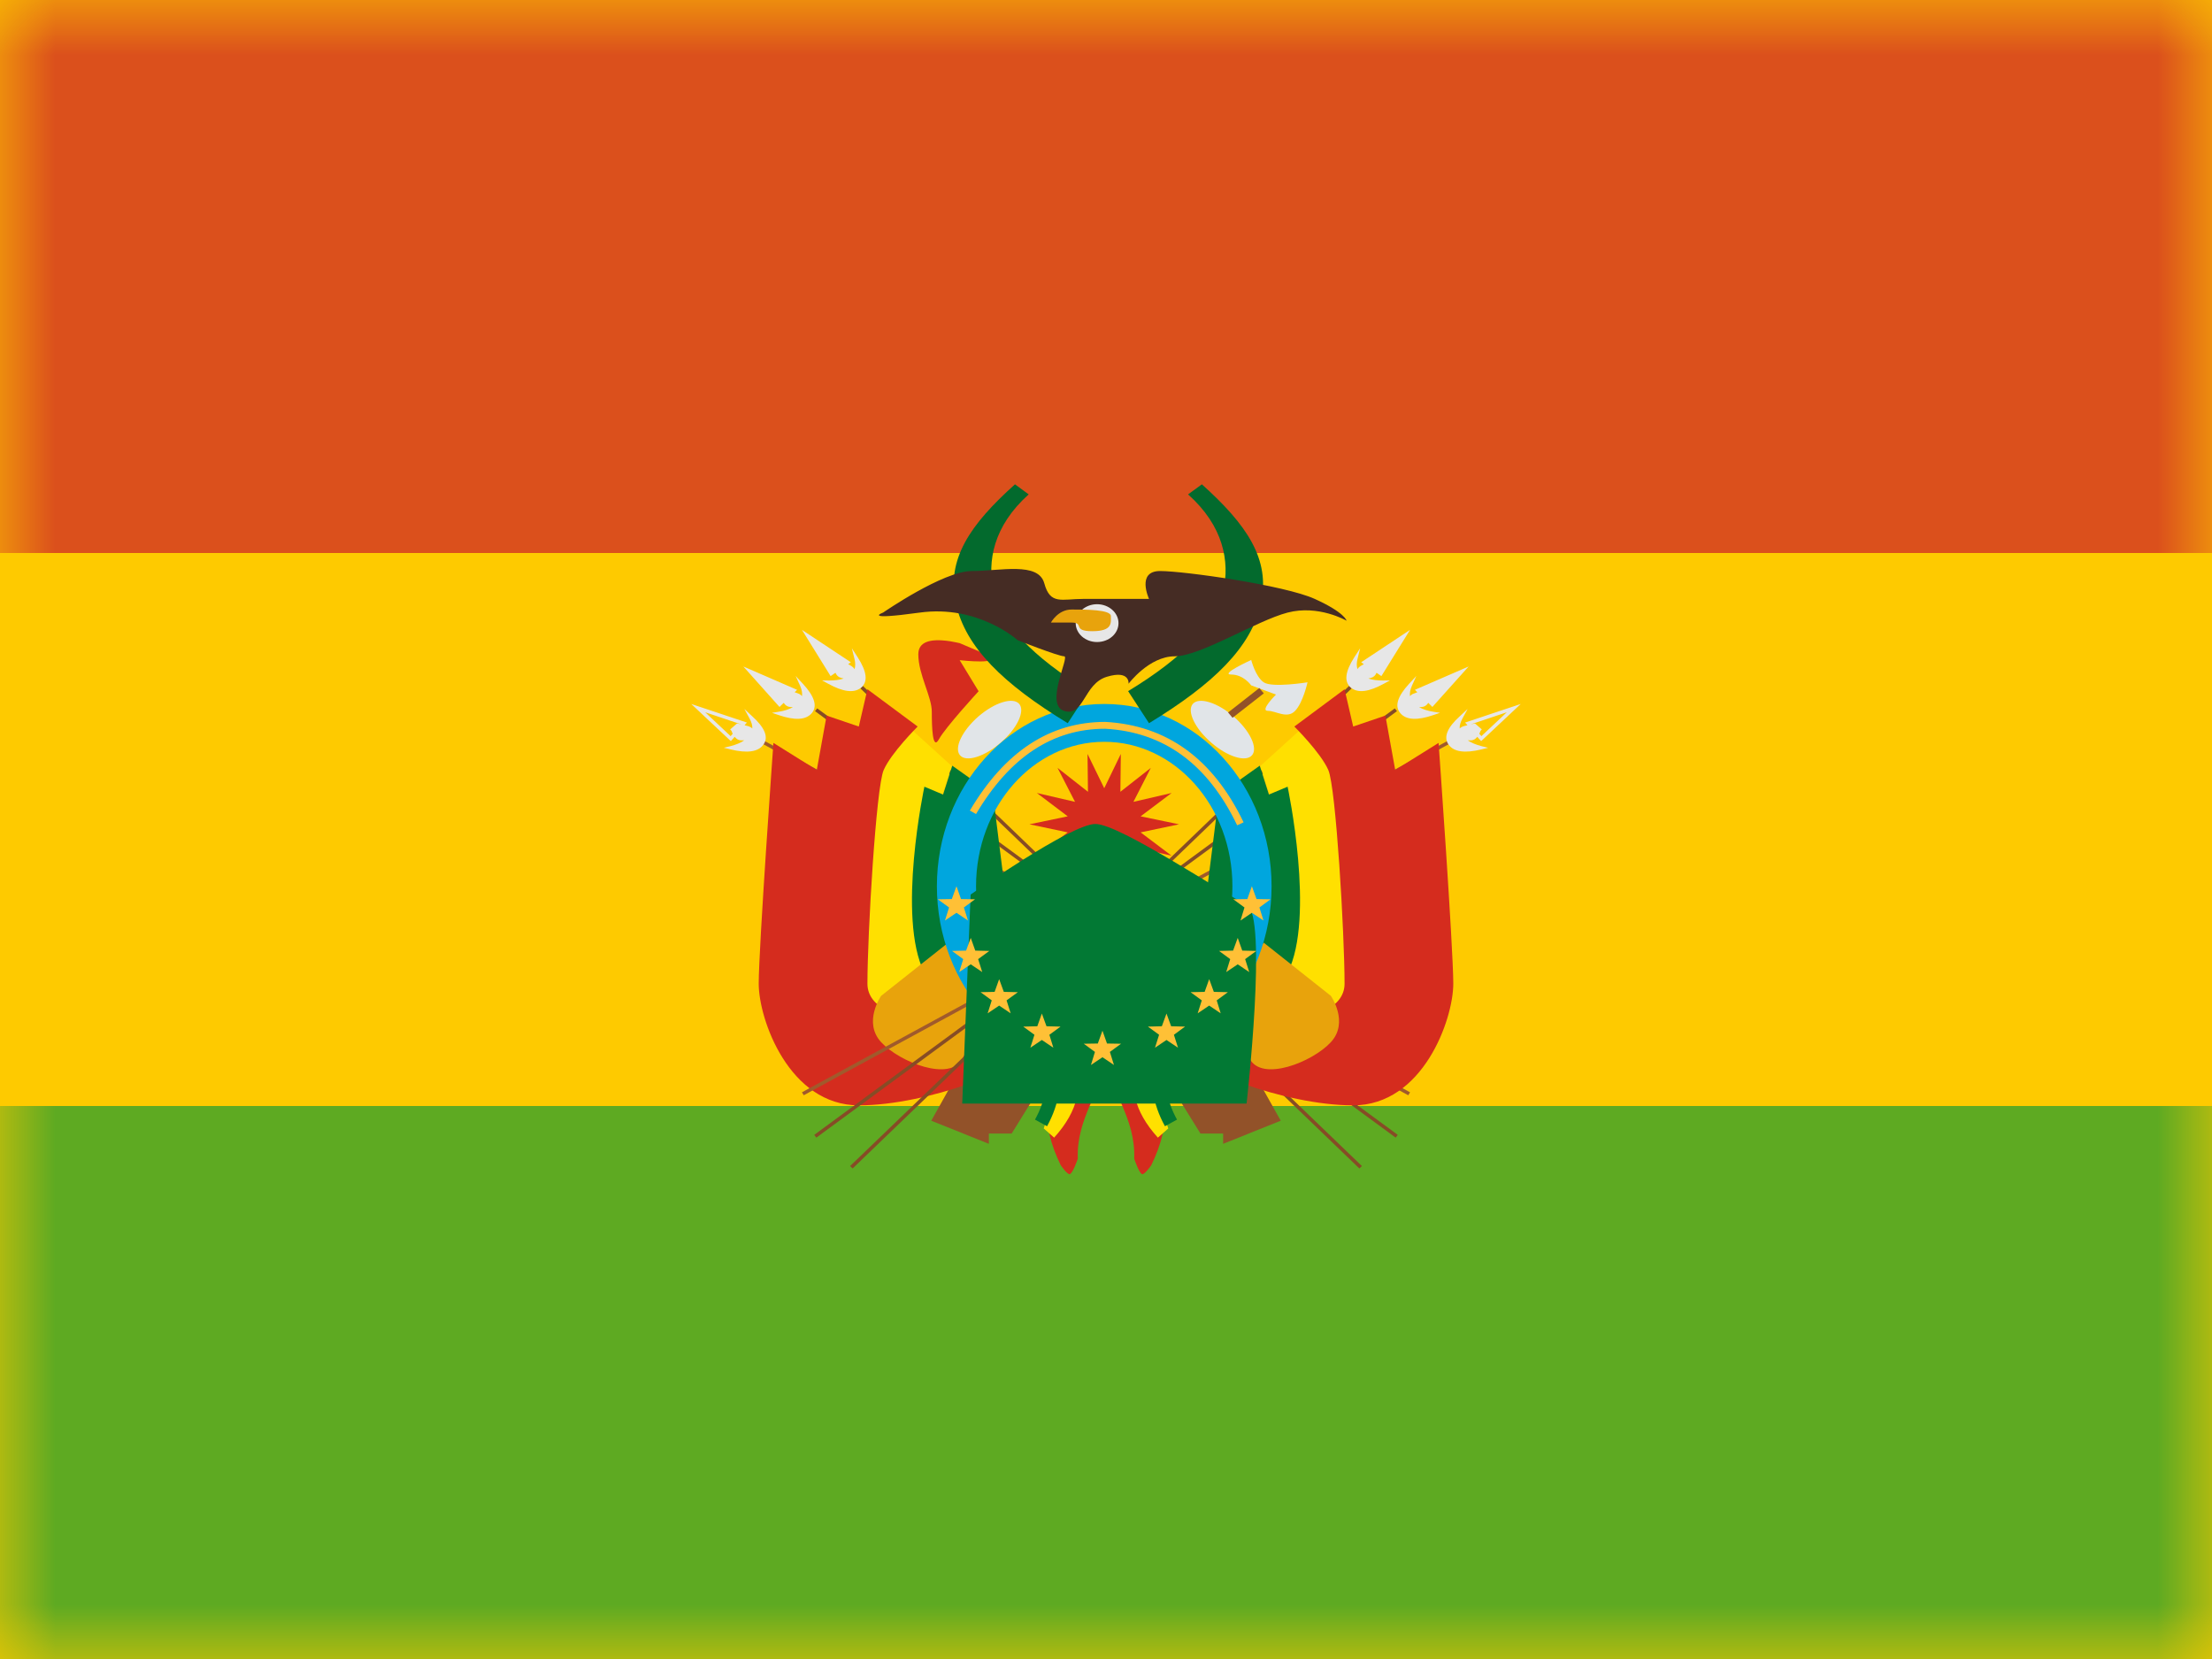 <svg width="20" height="15" viewBox="0 0 20 15" fill="none" xmlns="http://www.w3.org/2000/svg">
<rect x="0" y="0" width="20" height="15" fill="#808080" stroke="none"/>
<g clip-path="url(#clip0_71_45230)">
<rect width="20" height="15" fill="white"/>
<path fill-rule="evenodd" clip-rule="evenodd" d="M0 0V15H20V0H0Z" fill="#FECA00"/>
<mask id="mask0_71_45230" style="mask-type:luminance" maskUnits="userSpaceOnUse" x="0" y="0" width="20" height="15">
<path fill-rule="evenodd" clip-rule="evenodd" d="M0 0V15H20V0H0Z" fill="white"/>
</mask>
<g mask="url(#mask0_71_45230)">
<path fill-rule="evenodd" clip-rule="evenodd" d="M0 0V5H20V0H0Z" fill="#DB501C"/>
<path fill-rule="evenodd" clip-rule="evenodd" d="M0 10V15H20V10H0Z" fill="#5EAA22"/>
<path d="M7.779 6.224L7.802 6.202L12.314 10.543L12.291 10.565L7.779 6.224Z" fill="#864C26"/>
<path d="M12.638 10.261L12.619 10.286L7.369 6.43L7.389 6.405L12.638 10.261Z" fill="#864C26"/>
<path d="M12.749 9.876L12.733 9.903L6.894 6.725L6.91 6.698L12.749 9.876Z" fill="#A05A2C"/>
<path fill-rule="evenodd" clip-rule="evenodd" d="M7.251 5.695L7.693 5.988L7.669 6.005C7.679 6.01 7.689 6.017 7.7 6.023C7.712 6.031 7.721 6.04 7.726 6.051C7.735 6.025 7.735 5.992 7.725 5.954L7.702 5.861L7.755 5.943C7.838 6.072 7.85 6.165 7.785 6.218C7.722 6.269 7.622 6.256 7.488 6.182L7.433 6.152L7.496 6.153C7.547 6.153 7.591 6.147 7.628 6.135L7.602 6.128C7.58 6.122 7.564 6.107 7.554 6.083L7.51 6.113L7.251 5.695ZM6.721 6.026L7.207 6.237L7.185 6.259C7.197 6.263 7.208 6.267 7.221 6.272C7.234 6.277 7.244 6.285 7.251 6.295C7.255 6.267 7.25 6.236 7.234 6.2L7.194 6.112L7.26 6.183C7.365 6.297 7.393 6.386 7.339 6.449C7.285 6.511 7.185 6.515 7.039 6.465L6.98 6.445L7.042 6.435C7.093 6.427 7.135 6.413 7.169 6.394L7.142 6.392C7.12 6.39 7.101 6.378 7.086 6.355L7.048 6.392L6.721 6.026ZM6.753 6.533L6.25 6.365L6.608 6.701L6.643 6.662C6.659 6.683 6.679 6.694 6.702 6.694H6.729C6.697 6.716 6.656 6.733 6.606 6.746L6.545 6.761L6.606 6.776C6.755 6.812 6.855 6.799 6.902 6.733C6.952 6.666 6.915 6.579 6.801 6.476L6.73 6.41L6.776 6.494C6.795 6.529 6.804 6.56 6.802 6.587C6.794 6.578 6.784 6.572 6.77 6.567C6.757 6.564 6.744 6.56 6.732 6.557L6.753 6.533ZM6.698 6.549L6.698 6.548L6.376 6.44L6.606 6.656L6.625 6.634C6.621 6.627 6.618 6.62 6.615 6.613L6.617 6.612L6.602 6.595L6.663 6.542L6.671 6.543C6.68 6.545 6.689 6.546 6.698 6.549Z" fill="#E7E7E7"/>
<path fill-rule="evenodd" clip-rule="evenodd" d="M8.42 10.133L8.941 9.203L9.673 9.4L9.147 10.249H8.941V10.342L8.42 10.133Z" fill="#925229"/>
<path fill-rule="evenodd" clip-rule="evenodd" d="M8.196 6.555L7.851 6.914L7.725 9.286L8.969 9.467C8.969 9.467 8.427 8.991 8.347 8.697C8.267 8.403 8.242 7.307 8.393 7.14L8.511 7.209L8.606 6.927" fill="#FFE000"/>
<path fill-rule="evenodd" clip-rule="evenodd" d="M6.993 6.717C6.993 6.717 6.86 8.569 6.86 8.894C6.86 9.219 7.136 9.994 7.765 9.994C8.394 9.994 9.258 9.647 9.258 9.506C9.258 9.364 9 9.263 9 9.263C9 9.263 7.843 9.342 7.843 8.894C7.843 8.446 7.921 7.118 7.99 6.962C8.059 6.805 8.297 6.569 8.297 6.569L7.843 6.232L7.765 6.569L7.474 6.47L7.385 6.962L6.993 6.717Z" fill="#D52C1E"/>
<path fill-rule="evenodd" clip-rule="evenodd" d="M8.61 6.923L8.527 7.184L8.358 7.113C8.358 7.113 8.105 8.298 8.358 8.795C8.61 9.291 9.247 9.327 9.247 9.327L8.978 7.184L8.61 6.923Z" fill="#027934"/>
<path fill-rule="evenodd" clip-rule="evenodd" d="M8.573 8.524L7.967 9.004C7.967 9.004 7.8 9.242 7.967 9.423C8.133 9.603 8.594 9.787 8.703 9.569C8.812 9.351 9.135 9.096 9.135 9.096L8.573 8.524Z" fill="#E8A30C"/>
<path fill-rule="evenodd" clip-rule="evenodd" d="M9.049 6.714C9.197 6.586 9.271 6.429 9.215 6.364C9.158 6.3 8.993 6.351 8.845 6.479C8.698 6.608 8.624 6.764 8.68 6.829C8.736 6.894 8.902 6.842 9.049 6.714Z" fill="#E1E5E8"/>
<path fill-rule="evenodd" clip-rule="evenodd" d="M8.677 5.815C8.677 5.815 8.618 5.802 8.591 5.798C8.399 5.769 8.303 5.808 8.303 5.916C8.303 6.099 8.425 6.297 8.425 6.436C8.425 6.575 8.431 6.791 8.49 6.683C8.549 6.575 8.848 6.25 8.848 6.25L8.677 5.969C8.677 5.969 9.101 6.017 8.915 5.916" fill="#D52C1E"/>
<path fill-rule="evenodd" clip-rule="evenodd" d="M9.981 9.611L9.663 9.608C9.427 9.842 9.405 10.156 9.591 10.536C9.591 10.536 9.652 10.624 9.673 10.616C9.703 10.604 9.745 10.476 9.745 10.476C9.731 10.106 9.967 9.86 9.981 9.611Z" fill="#D52C1E"/>
<path fill-rule="evenodd" clip-rule="evenodd" d="M9.578 9.621L9.693 9.568C9.805 9.802 9.749 10.045 9.531 10.286L9.437 10.203C9.531 9.927 9.531 9.812 9.578 9.621Z" fill="#FFE000"/>
<path d="M9.432 9.614L9.551 9.579C9.609 9.775 9.58 9.977 9.467 10.183L9.358 10.123C9.456 9.945 9.48 9.777 9.432 9.614Z" fill="#027934"/>
<path d="M12.221 6.224L12.198 6.202L7.686 10.543L7.709 10.565L12.221 6.224Z" fill="#864C26"/>
<path d="M7.362 10.261L7.381 10.286L12.631 6.43L12.611 6.405L7.362 10.261Z" fill="#864C26"/>
<path d="M7.251 9.876L7.267 9.903L13.106 6.725L13.09 6.698L7.251 9.876Z" fill="#A05A2C"/>
<path fill-rule="evenodd" clip-rule="evenodd" d="M12.749 5.695L12.307 5.988L12.331 6.005C12.321 6.01 12.311 6.017 12.3 6.023C12.288 6.031 12.279 6.04 12.274 6.051C12.265 6.025 12.265 5.992 12.275 5.954L12.298 5.861L12.245 5.943C12.162 6.072 12.15 6.165 12.215 6.218C12.278 6.269 12.377 6.256 12.512 6.182L12.567 6.152L12.504 6.153C12.453 6.153 12.409 6.147 12.372 6.135L12.398 6.128C12.42 6.122 12.436 6.107 12.446 6.083L12.49 6.113L12.749 5.695ZM13.279 6.026L12.793 6.237L12.815 6.259C12.803 6.263 12.792 6.267 12.78 6.272C12.766 6.277 12.756 6.285 12.749 6.295C12.745 6.267 12.75 6.236 12.766 6.2L12.806 6.112L12.74 6.183C12.635 6.297 12.607 6.386 12.662 6.449C12.715 6.511 12.815 6.515 12.961 6.465L13.02 6.445L12.958 6.435C12.907 6.427 12.865 6.413 12.831 6.394L12.858 6.392C12.88 6.39 12.899 6.378 12.914 6.355L12.951 6.392L13.279 6.026ZM13.247 6.533L13.75 6.365L13.392 6.701L13.357 6.662C13.341 6.683 13.321 6.694 13.298 6.694H13.271C13.303 6.716 13.344 6.733 13.394 6.746L13.455 6.761L13.394 6.776C13.245 6.812 13.145 6.799 13.098 6.733C13.049 6.666 13.085 6.579 13.199 6.476L13.27 6.41L13.224 6.494C13.205 6.529 13.196 6.56 13.198 6.587C13.206 6.578 13.216 6.572 13.23 6.567C13.243 6.564 13.256 6.56 13.268 6.557L13.247 6.533ZM13.302 6.549L13.302 6.548L13.624 6.44L13.394 6.656L13.375 6.634C13.379 6.627 13.382 6.62 13.385 6.613L13.383 6.612L13.398 6.595L13.337 6.542L13.329 6.543C13.32 6.545 13.311 6.546 13.302 6.549Z" fill="#E7E7E7"/>
<path fill-rule="evenodd" clip-rule="evenodd" d="M11.58 10.133L11.059 9.203L10.327 9.4L10.854 10.249H11.059V10.342L11.58 10.133Z" fill="#925229"/>
<path fill-rule="evenodd" clip-rule="evenodd" d="M11.804 6.555L12.149 6.914L12.275 9.286L11.031 9.467C11.031 9.467 11.573 8.991 11.653 8.697C11.733 8.403 11.758 7.307 11.607 7.14L11.489 7.209L11.394 6.927" fill="#FFE000"/>
<path fill-rule="evenodd" clip-rule="evenodd" d="M13.007 6.717C13.007 6.717 13.14 8.569 13.14 8.894C13.14 9.219 12.864 9.994 12.235 9.994C11.605 9.994 10.742 9.647 10.742 9.506C10.742 9.364 11 9.263 11 9.263C11 9.263 12.157 9.342 12.157 8.894C12.157 8.446 12.079 7.118 12.01 6.962C11.941 6.805 11.703 6.569 11.703 6.569L12.157 6.232L12.235 6.569L12.526 6.47L12.615 6.962L13.007 6.717Z" fill="#D52C1E"/>
<path fill-rule="evenodd" clip-rule="evenodd" d="M11.39 6.923L11.473 7.184L11.642 7.113C11.642 7.113 11.895 8.298 11.642 8.795C11.39 9.291 10.753 9.327 10.753 9.327L11.022 7.184L11.39 6.923Z" fill="#027934"/>
<path fill-rule="evenodd" clip-rule="evenodd" d="M11.427 8.524L12.033 9.004C12.033 9.004 12.2 9.242 12.033 9.423C11.867 9.603 11.406 9.787 11.297 9.569C11.188 9.351 10.865 9.096 10.865 9.096L11.427 8.524Z" fill="#E8A30C"/>
<path fill-rule="evenodd" clip-rule="evenodd" d="M10.951 6.714C10.803 6.586 10.729 6.429 10.785 6.364C10.842 6.3 11.007 6.351 11.155 6.479C11.302 6.608 11.376 6.764 11.32 6.829C11.264 6.894 11.098 6.842 10.951 6.714Z" fill="#E1E5E8"/>
<path fill-rule="evenodd" clip-rule="evenodd" d="M10.019 9.611L10.337 9.608C10.573 9.842 10.595 10.156 10.409 10.536C10.409 10.536 10.348 10.624 10.326 10.616C10.297 10.604 10.255 10.476 10.255 10.476C10.269 10.106 10.033 9.86 10.019 9.611Z" fill="#D52C1E"/>
<path fill-rule="evenodd" clip-rule="evenodd" d="M10.422 9.621L10.307 9.568C10.194 9.802 10.251 10.045 10.469 10.286L10.563 10.203C10.469 9.927 10.469 9.812 10.422 9.621Z" fill="#FFE000"/>
<path d="M10.568 9.614L10.449 9.579C10.391 9.775 10.42 9.977 10.533 10.183L10.642 10.123C10.544 9.945 10.52 9.777 10.568 9.614Z" fill="#027934"/>
<path fill-rule="evenodd" clip-rule="evenodd" d="M8.471 8.013C8.471 8.913 9.135 9.661 9.984 9.661C10.832 9.661 11.497 8.913 11.497 8.013C11.497 7.114 10.832 6.365 9.984 6.365C9.135 6.365 8.471 7.114 8.471 8.013ZM11.143 8.013C11.143 8.734 10.624 9.319 9.984 9.319C9.344 9.319 8.825 8.734 8.825 8.013C8.825 7.292 9.344 6.707 9.984 6.707C10.624 6.707 11.143 7.292 11.143 8.013Z" fill="#00A6DE"/>
<path fill-rule="evenodd" clip-rule="evenodd" d="M9.984 7.78L9.833 8.09L9.837 7.748L9.562 7.964L9.72 7.657L9.375 7.737L9.654 7.526L9.308 7.453L9.654 7.381L9.375 7.17L9.72 7.25L9.562 6.943L9.837 7.159L9.833 6.817L9.984 7.127L10.134 6.817L10.13 7.159L10.405 6.943L10.248 7.25L10.593 7.17L10.313 7.381L10.66 7.453L10.313 7.526L10.593 7.737L10.248 7.657L10.405 7.964L10.13 7.748L10.134 8.09L9.984 7.78Z" fill="#D52C1E"/>
<path fill-rule="evenodd" clip-rule="evenodd" d="M8.776 8.088C8.776 8.088 9.682 7.45 9.904 7.45C10.127 7.45 11.077 8.092 11.271 8.179C11.465 8.266 11.271 9.978 11.271 9.978H8.7L8.776 8.088Z" fill="#027934"/>
<path fill-rule="evenodd" clip-rule="evenodd" d="M8.769 7.329L8.825 7.36C9.13 6.844 9.519 6.589 9.992 6.589C10.523 6.618 10.92 6.908 11.186 7.462L11.244 7.435C10.969 6.862 10.552 6.558 9.994 6.527C9.493 6.527 9.085 6.795 8.769 7.329ZM8.544 8.323L8.648 8.253L8.752 8.323L8.715 8.205L8.816 8.131L8.689 8.129L8.648 8.013L8.606 8.129L8.479 8.131L8.581 8.205L8.544 8.323ZM8.777 8.719L8.673 8.789L8.709 8.672L8.608 8.598L8.735 8.595L8.777 8.48L8.818 8.595L8.945 8.598L8.844 8.672L8.881 8.789L8.777 8.719ZM8.93 9.162L9.034 9.092L9.138 9.162L9.101 9.045L9.203 8.971L9.076 8.968L9.034 8.853L8.993 8.968L8.866 8.971L8.967 9.045L8.93 9.162ZM9.42 9.403L9.316 9.473L9.353 9.356L9.252 9.282L9.379 9.279L9.42 9.164L9.462 9.279L9.589 9.282L9.488 9.356L9.524 9.473L9.42 9.403ZM9.864 9.629L9.968 9.559L10.072 9.629L10.035 9.511L10.136 9.437L10.009 9.435L9.968 9.319L9.926 9.435L9.799 9.437L9.9 9.511L9.864 9.629ZM11.319 8.253L11.424 8.323L11.387 8.205L11.488 8.131L11.361 8.129L11.319 8.013L11.278 8.129L11.151 8.131L11.252 8.205L11.216 8.323L11.319 8.253ZM11.295 8.789L11.191 8.719L11.087 8.789L11.123 8.672L11.022 8.598L11.149 8.595L11.191 8.48L11.232 8.595L11.359 8.598L11.258 8.672L11.295 8.789ZM10.933 9.092L11.037 9.162L11.001 9.045L11.102 8.971L10.975 8.968L10.933 8.853L10.892 8.968L10.765 8.971L10.866 9.045L10.829 9.162L10.933 9.092ZM10.651 9.473L10.547 9.403L10.443 9.473L10.48 9.356L10.379 9.282L10.505 9.279L10.547 9.164L10.589 9.279L10.715 9.282L10.614 9.356L10.651 9.473Z" fill="#FFC036"/>
<path d="M9.177 4.379L9.301 4.47C8.983 4.755 8.923 5.074 8.984 5.348C9.048 5.633 9.33 5.937 9.843 6.249L9.654 6.539C9.068 6.182 8.731 5.852 8.643 5.459C8.553 5.055 8.774 4.741 9.177 4.379Z" fill="#036A2D"/>
<path d="M10.867 4.379L10.742 4.47C11.061 4.755 11.121 5.074 11.06 5.348C10.996 5.633 10.714 5.937 10.2 6.249L10.389 6.539C10.975 6.182 11.313 5.852 11.4 5.459C11.491 5.055 11.269 4.741 10.867 4.379Z" fill="#036A2D"/>
<path fill-rule="evenodd" clip-rule="evenodd" d="M7.984 5.539C7.984 5.539 8.528 5.163 8.786 5.163C9.044 5.163 9.388 5.077 9.442 5.274C9.496 5.472 9.598 5.415 9.797 5.415C9.997 5.415 10.389 5.415 10.389 5.415C10.389 5.415 10.272 5.163 10.489 5.163C10.707 5.163 11.614 5.291 11.887 5.415C12.161 5.539 12.175 5.612 12.175 5.612C12.175 5.612 11.922 5.465 11.641 5.539C11.361 5.612 10.853 5.934 10.621 5.934C10.389 5.934 10.204 6.182 10.204 6.182C10.204 6.182 10.219 6.055 10.008 6.119C9.797 6.182 9.802 6.483 9.622 6.428C9.442 6.372 9.674 5.934 9.622 5.934C9.57 5.934 9.202 5.789 9.202 5.789C9.202 5.789 8.845 5.465 8.314 5.539C7.784 5.612 7.984 5.539 7.984 5.539Z" fill="#452C24"/>
<path fill-rule="evenodd" clip-rule="evenodd" d="M9.919 5.805C10.026 5.805 10.113 5.729 10.113 5.634C10.113 5.54 10.026 5.463 9.919 5.463C9.813 5.463 9.726 5.54 9.726 5.634C9.726 5.729 9.813 5.805 9.919 5.805Z" fill="#E7E7E7"/>
<path fill-rule="evenodd" clip-rule="evenodd" d="M9.502 5.629C9.502 5.629 9.565 5.511 9.689 5.511C9.812 5.511 10.044 5.511 10.044 5.57C10.044 5.629 10.063 5.707 9.876 5.707C9.689 5.707 9.809 5.629 9.689 5.629C9.569 5.629 9.502 5.629 9.502 5.629Z" fill="#E8A30C"/>
<path fill-rule="evenodd" clip-rule="evenodd" d="M11.71 6.427C11.782 6.352 11.822 6.169 11.822 6.169C11.822 6.169 11.501 6.221 11.426 6.169C11.351 6.118 11.313 5.967 11.313 5.967C11.313 5.967 11.023 6.099 11.133 6.099C11.244 6.099 11.313 6.197 11.313 6.197L11.537 6.28C11.537 6.28 11.388 6.427 11.463 6.427C11.537 6.427 11.638 6.503 11.71 6.427Z" fill="#E1E5E8"/>
<path d="M11.144 6.49L11.104 6.442L11.386 6.221L11.427 6.269L11.144 6.49Z" fill="#925229"/>
</g>
</g>
<defs>
<clipPath id="clip0_71_45230">
<rect width="20" height="15" fill="white"/>
</clipPath>
</defs>
</svg>
